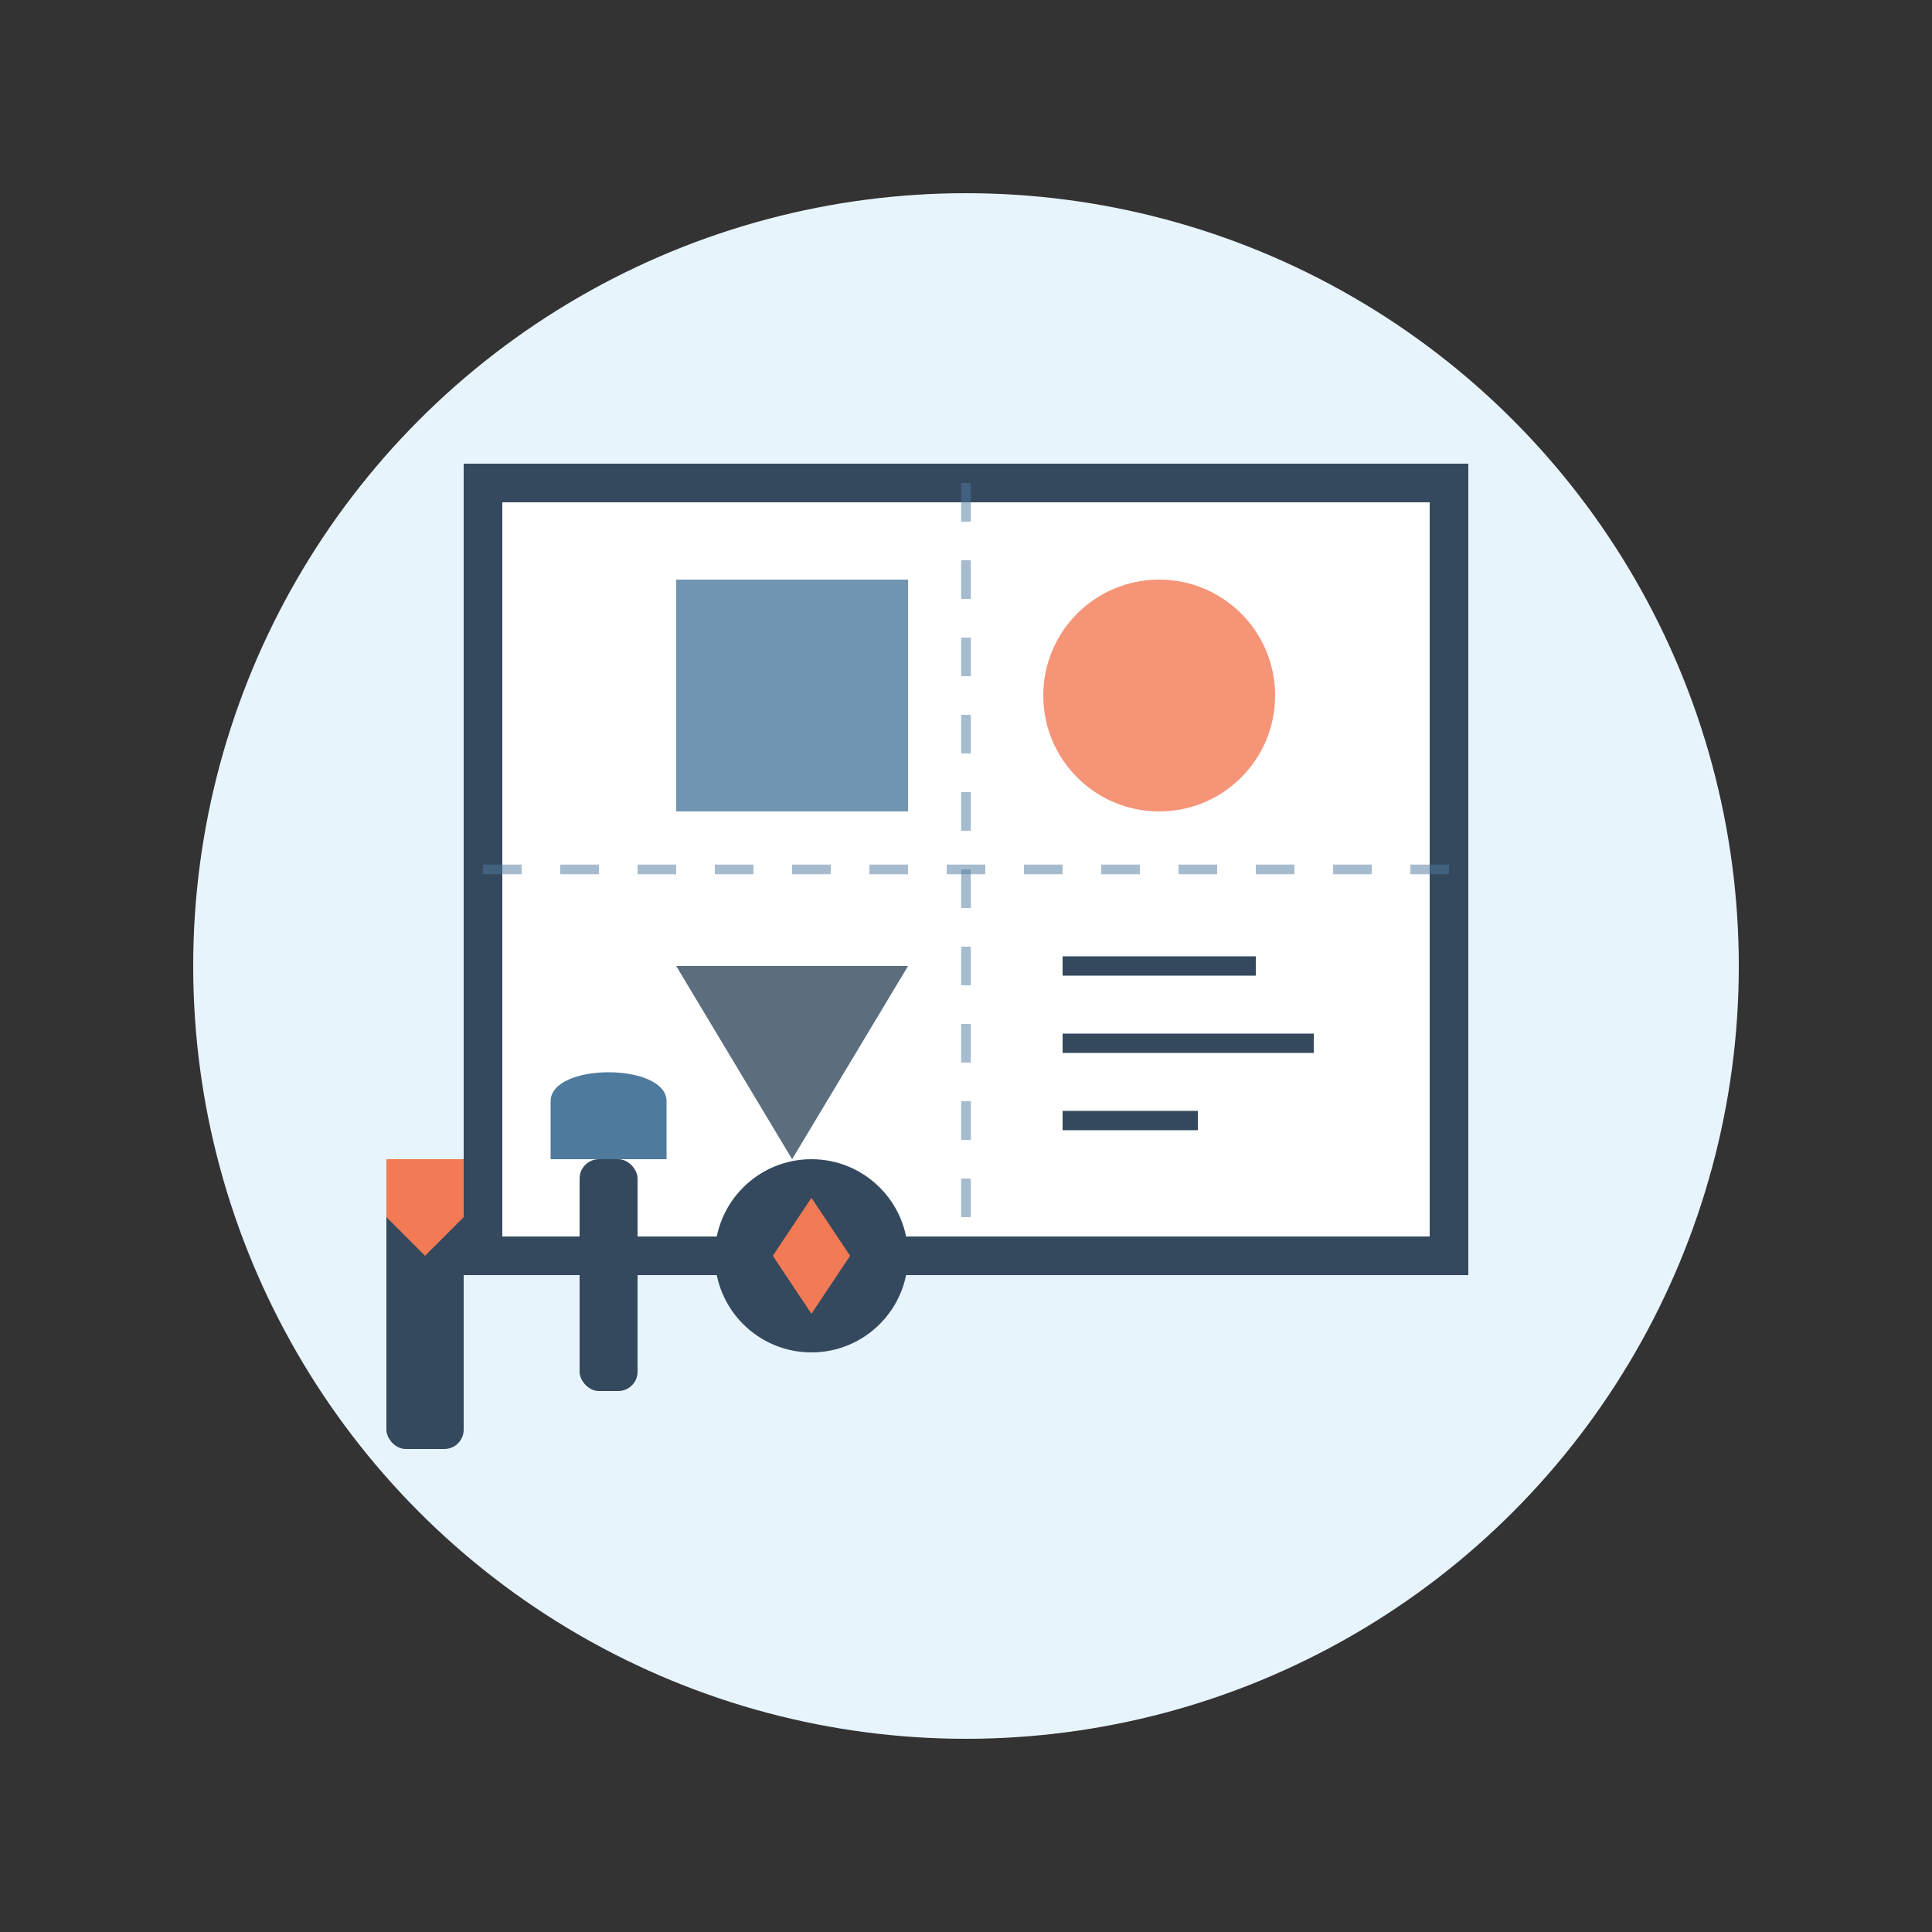 <svg xmlns="http://www.w3.org/2000/svg" viewBox="0 0 100 100" width="100" height="100">
  <rect x="0" y="0" width="100" height="100" fill="#333333" stroke="none"/>
  <!-- Circle Background -->
  <circle cx="50" cy="50" r="40" fill="#e8f4fc" />
  
  <!-- Design and Realization Icon -->
  <g>
    <!-- Canvas/Artboard -->
    <rect x="25" y="25" width="50" height="40" fill="#ffffff" stroke="#34495e" stroke-width="2" />
    
    <!-- Design Tools -->
    <g transform="translate(20, 75)">
      <!-- Pencil -->
      <rect x="0" y="-15" width="4" height="15" rx="1" fill="#34495e" />
      <polygon points="0,-15 4,-15 4,-12 2,-10 0,-12" fill="#f27a54" />
      
      <!-- Brush -->
      <rect x="10" y="-15" width="3" height="12" rx="1" fill="#34495e" />
      <path d="M8.5,-15 L14.5,-15 L14.5,-18 C14.5,-20 8.5,-20 8.5,-18 Z" fill="#4e7a9e" />
      
      <!-- Color Palette -->
      <circle cx="22" cy="-10" r="5" fill="#34495e" />
      <path d="M22,-13 L24,-10 L22,-7 L20,-10 Z" fill="#f27a54" />
    </g>
    
    <!-- Design Elements Inside Canvas -->
    <!-- Shape Elements -->
    <rect x="35" y="30" width="12" height="12" fill="#4e7a9e" opacity="0.8" />
    <circle cx="60" cy="36" r="6" fill="#f27a54" opacity="0.8" />
    <polygon points="35,50 41,60 47,50" fill="#34495e" opacity="0.8" />
    
    <!-- Text Elements -->
    <line x1="55" y1="50" x2="65" y2="50" stroke="#34495e" stroke-width="1" />
    <line x1="55" y1="54" x2="68" y2="54" stroke="#34495e" stroke-width="1" />
    <line x1="55" y1="58" x2="62" y2="58" stroke="#34495e" stroke-width="1" />
    
    <!-- Design Guidelines -->
    <line x1="25" y1="45" x2="75" y2="45" stroke="#4e7a9e" stroke-width="0.5" stroke-dasharray="2" opacity="0.5" />
    <line x1="50" y1="25" x2="50" y2="65" stroke="#4e7a9e" stroke-width="0.5" stroke-dasharray="2" opacity="0.5" />
  </g>
</svg>